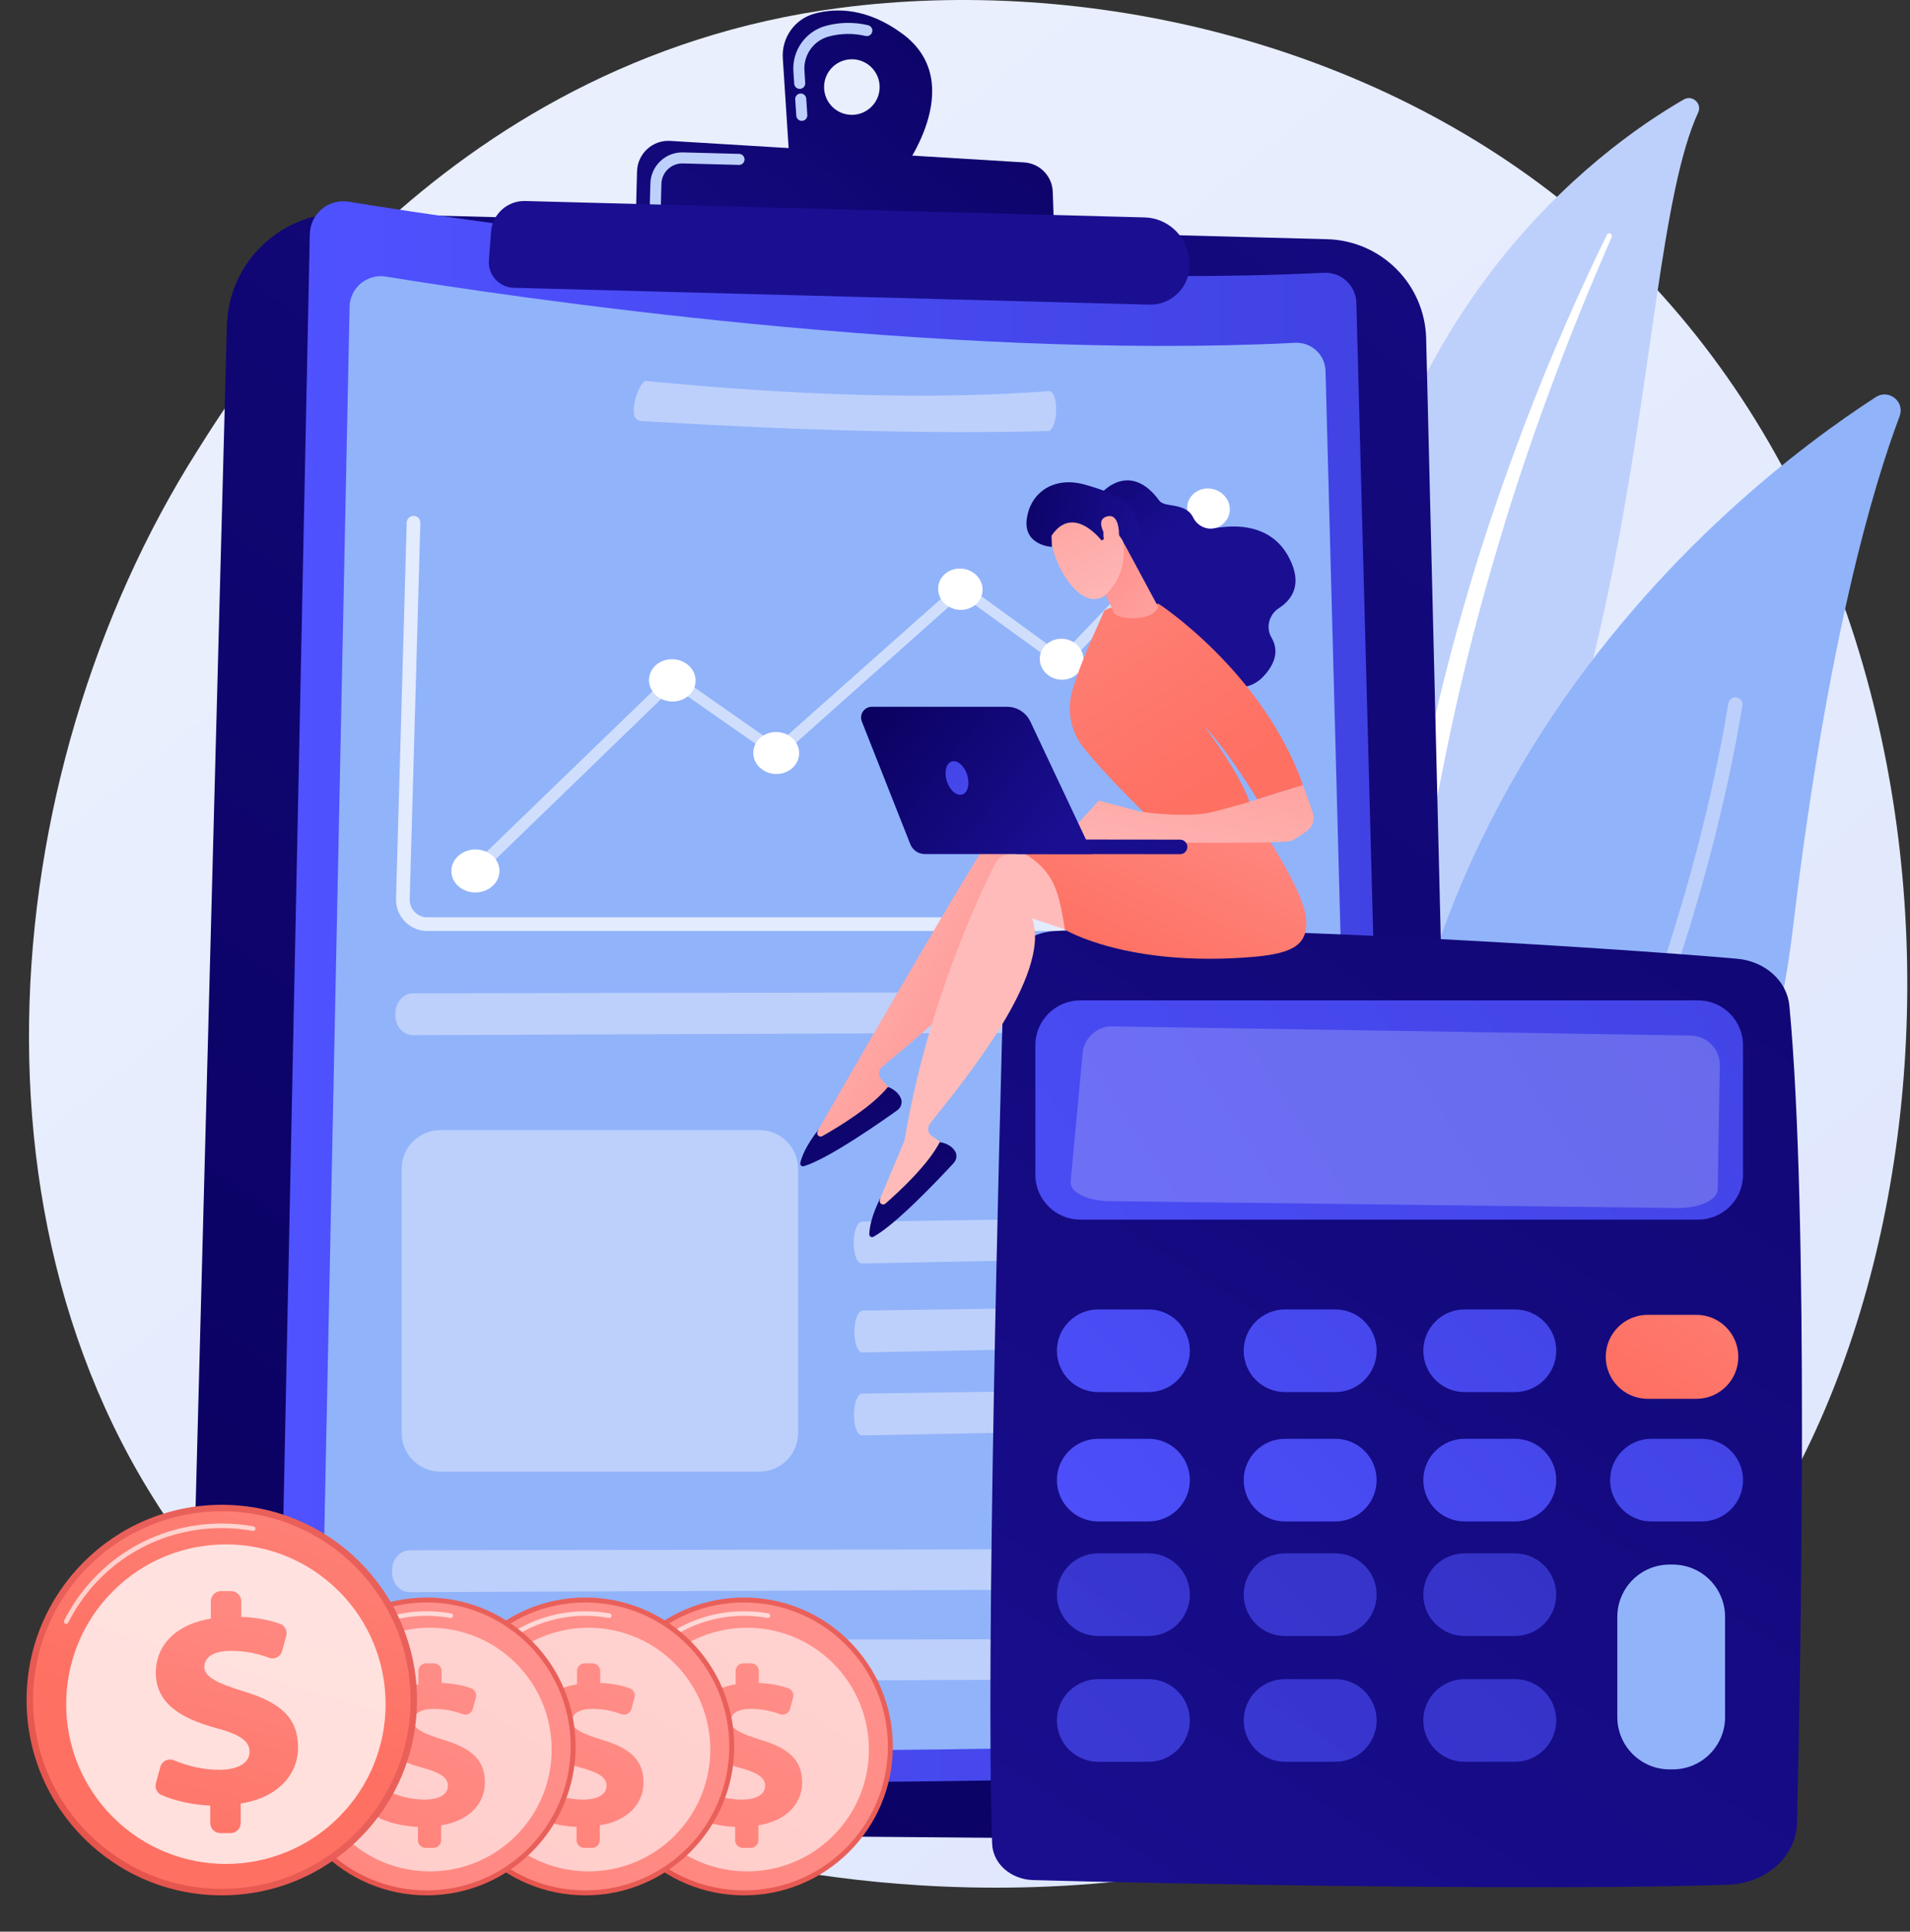 <svg width="635" height="642" viewBox="0 0 635 642" fill="none" xmlns="http://www.w3.org/2000/svg">
<rect x="0" y="0" width="635" height="642" fill="#333333" stroke="none"/>
<path d="M561.715 539.134C548.892 552.633 536.759 561.338 527.173 568.217C414.493 649.066 281.162 625.499 252.825 619.743C210.981 611.245 130.097 594.817 71.619 526.048C-16.853 422.007 -3.077 258.093 65.548 149.891C78.1 130.099 144.407 20.249 279.174 2.632C360.734 -8.029 455.806 13.474 524.655 71.155C669.175 192.234 658.886 436.835 561.715 539.134Z" fill="url(#paint0_linear_1_11112)"/>
<path d="M564.575 37.393C565.948 34.406 562.628 31.426 559.781 33.069C530.865 49.747 458.293 102.987 445.12 222.737C428.592 372.979 385.642 419.126 340.129 442.736C340.129 442.736 395.734 439.67 441.166 393.28C552.713 279.38 540.159 90.499 564.575 37.393Z" fill="#BDD0FB"/>
<path d="M535.827 78.777C529.042 94.341 522.568 110.03 516.677 125.934C510.704 141.803 505.213 157.847 500.232 174.039C495.312 190.248 490.698 206.548 486.782 223.019C482.793 239.471 479.515 256.077 476.282 272.761C472.958 289.417 469.704 306.215 464.721 322.732C459.762 339.218 452.757 355.377 443.006 369.777C440.571 373.365 438.062 376.922 435.368 380.296C432.735 383.722 429.95 387.032 427.107 390.29C421.386 396.78 415.226 402.902 408.639 408.539C395.434 419.781 380.528 429.003 364.83 436.083C363.178 436.828 361.235 436.093 360.49 434.441C359.758 432.818 360.454 430.915 362.043 430.141L362.055 430.136C365.824 428.306 369.568 426.435 373.215 424.403C375.056 423.416 376.848 422.35 378.66 421.318C380.431 420.218 382.245 419.187 383.98 418.034C390.995 413.54 397.686 408.559 403.976 403.108C416.595 392.28 427.661 379.509 437 365.769C441.594 358.844 445.669 351.593 449.172 344.053C452.67 336.51 455.593 328.686 458.072 320.69C463.034 304.688 466.392 288.088 469.836 271.457C473.302 254.826 476.899 238.139 481.178 221.624C483.294 213.363 485.559 205.14 487.97 196.962C489.152 192.866 490.413 188.794 491.666 184.72C492.959 180.658 494.274 176.604 495.621 172.562C501.042 156.401 506.953 140.413 513.361 124.635C519.844 108.887 526.743 93.317 534.23 78.038C534.445 77.601 534.972 77.421 535.408 77.635C535.831 77.843 536.013 78.348 535.827 78.777Z" fill="white"/>
<path d="M465.838 493.786C466.888 499.752 473.69 502.705 478.808 499.467C507.054 481.601 582.345 423.865 595.976 309.296C607.486 212.549 622.922 161.182 631.544 138.349C633.368 133.521 627.967 129.171 623.633 131.973C575.812 162.883 427.767 277.631 465.838 493.786Z" fill="#91B3FA"/>
<path d="M473.908 495.246C474.017 495.35 474.137 495.444 474.269 495.527C475.371 496.228 476.833 495.902 477.533 494.8C478.327 493.55 557.197 368.31 579.278 234.512C579.491 233.225 578.619 232.008 577.33 231.793C576.041 231.581 574.824 232.453 574.611 233.742C552.691 366.566 474.33 491.022 473.541 492.263C472.924 493.234 473.103 494.483 473.908 495.246Z" fill="#BDD0FB"/>
<path d="M114.827 70.852L441.22 79.5C459.227 79.977 473.701 94.482 474.14 112.489L485.695 586.337C486.038 600.428 474.646 612.005 460.551 611.888L86.283 608.775C73.039 608.665 62.46 597.712 62.811 584.472L75.43 108.216C75.991 87.019 93.63 70.291 114.827 70.852Z" fill="url(#paint1_linear_1_11112)"/>
<path d="M141.194 602.044C141.184 602.044 141.174 602.043 141.164 602.043L99.32 600.392C85.402 599.844 74.38 588.07 74.748 574.146L76.423 510.948C76.434 510.529 76.81 510.182 77.201 510.21C77.619 510.222 77.95 510.57 77.939 510.988L76.264 574.186C75.917 587.285 86.286 598.361 99.379 598.878L141.223 600.528C141.641 600.545 141.968 600.897 141.951 601.316C141.935 601.724 141.6 602.044 141.194 602.044Z" fill="white"/>
<path d="M115.933 67.043C160.345 74.268 313.12 97.023 440.101 90.653C445.892 90.362 450.791 94.874 450.945 100.67L463.613 576.657C463.787 583.184 458.662 588.625 452.137 588.838C398.757 590.58 178.939 596.957 100.866 586.683C96.114 586.057 92.604 581.95 92.702 577.158L102.993 77.827C103.133 71.044 109.237 65.953 115.933 67.043Z" fill="url(#paint2_linear_1_11112)"/>
<path d="M128.284 91.919C169.699 98.657 312.163 119.877 430.573 113.936C435.973 113.665 440.541 117.872 440.685 123.277L452.499 567.138C452.661 573.223 447.882 578.298 441.797 578.496C392.019 580.121 187.039 586.067 114.234 576.486C109.804 575.903 106.53 572.073 106.622 567.604L116.219 101.976C116.349 95.651 122.04 90.904 128.284 91.919Z" fill="#91B3FA"/>
<path d="M299.976 11.193C288.404 2.679 278.148 2.569 270.875 4.507C264.241 6.275 259.806 12.518 260.251 19.37L262.463 53.421L299.409 57.689C299.409 57.689 322.672 27.891 299.976 11.193ZM282.964 38.166C277.864 38.031 273.84 33.787 273.975 28.687C274.11 23.587 278.354 19.562 283.454 19.697C288.553 19.833 292.578 24.077 292.443 29.176C292.308 34.276 288.064 38.301 282.964 38.166Z" fill="url(#paint3_linear_1_11112)"/>
<path d="M265.889 40.042C265.252 39.789 264.781 39.186 264.734 38.455L264.382 33.031C264.317 32.02 265.083 31.148 266.094 31.082C267.104 31.015 267.979 31.78 268.044 32.795L268.396 38.218C268.462 39.229 267.695 40.101 266.684 40.166C266.405 40.185 266.134 40.139 265.889 40.042ZM265.2 29.415C264.562 29.162 264.091 28.56 264.044 27.828L263.777 23.71C263.324 16.736 267.874 10.375 274.597 8.582C279.198 7.356 283.911 7.286 288.602 8.378C289.573 8.62 290.204 9.593 289.973 10.581C289.744 11.568 288.758 12.183 287.77 11.953C283.672 10.998 279.557 11.059 275.542 12.129C270.507 13.47 267.099 18.24 267.439 23.474L267.706 27.592C267.772 28.603 267.006 29.474 265.995 29.54C265.715 29.558 265.445 29.512 265.2 29.415Z" fill="#BDD0FB"/>
<path d="M211.338 74.034L211.791 56.956C211.946 51.06 216.958 46.468 222.845 46.826L340.487 53.98C345.708 54.297 349.831 58.535 350.005 63.762L350.554 80.198L211.338 74.034Z" fill="url(#paint4_linear_1_11112)"/>
<path d="M217.2 69.653C216.505 69.377 216.022 68.69 216.043 67.898L216.226 60.989C216.301 58.152 217.476 55.515 219.536 53.562C221.595 51.609 224.292 50.573 227.129 50.648L245.746 51.142C246.754 51.172 247.558 52.012 247.531 53.026C247.504 54.039 246.661 54.839 245.648 54.812L227.031 54.318C223.198 54.216 219.995 57.253 219.894 61.087L219.711 67.996C219.684 69.009 218.841 69.808 217.828 69.782C217.607 69.775 217.395 69.73 217.2 69.653Z" fill="#BDD0FB"/>
<path d="M174.608 66.806L380.515 72.257C387.919 72.452 394.107 77.948 395.177 85.277L395.325 86.288C396.496 94.315 390.15 101.461 382.041 101.246L170.793 95.649C165.939 95.521 162.18 91.361 162.541 86.519L163.246 77.076C163.686 71.169 168.687 66.65 174.608 66.806Z" fill="url(#paint5_linear_1_11112)"/>
<path d="M429.26 521.673C429.226 525.186 426.828 528.043 423.902 528.054L136.154 529.151C132.936 529.163 130.329 526.183 130.334 522.494L130.335 521.936C130.34 518.246 132.956 515.25 136.175 515.244L424.029 514.786C426.956 514.781 429.299 517.627 429.265 521.141L429.26 521.673Z" fill="#BDD0FB"/>
<path d="M429.26 551.569C429.226 555.083 426.828 557.939 423.902 557.95L136.154 559.047C132.936 559.06 130.329 556.079 130.334 552.39L130.335 551.832C130.34 548.142 132.956 545.146 136.175 545.14L424.029 544.682C426.956 544.677 429.299 547.523 429.265 551.037L429.26 551.569Z" fill="#BDD0FB"/>
<path d="M430.362 336.565C430.328 340.079 427.931 342.936 425.005 342.947L137.256 344.044C134.038 344.056 131.431 341.076 131.437 337.386L131.437 336.828C131.443 333.138 134.059 330.142 137.278 330.137L425.132 329.679C428.059 329.674 430.402 332.52 430.368 336.034L430.362 336.565Z" fill="#BDD0FB"/>
<path d="M351.104 136.904C350.999 140.417 349.801 143.262 348.426 143.261C307.451 144.328 262.273 142.89 214.672 140.009C213.161 140.008 210.594 140.138 210.69 136.45L210.704 135.892C210.8 132.203 213.248 126.601 214.76 126.61C264.786 131.522 309.835 132.908 348.821 129.998C350.196 130.006 351.224 132.861 351.119 136.374L351.104 136.904Z" fill="#BDD0FB"/>
<path d="M424.225 410.926C424.191 414.44 423.05 417.309 421.675 417.335L286.529 419.918C285.017 419.947 283.808 416.98 283.83 413.291L283.833 412.733C283.855 409.043 285.099 406.034 286.611 406.012L421.804 404.067C423.178 404.047 424.264 406.881 424.23 410.395L424.225 410.926Z" fill="#BDD0FB"/>
<path d="M424.456 440.5C424.422 444.013 423.281 446.882 421.907 446.908L286.76 449.491C285.249 449.52 284.04 446.554 284.061 442.865L284.065 442.307C284.086 438.617 285.33 435.607 286.842 435.585L422.035 433.64C423.41 433.621 424.496 436.454 424.461 439.968L424.456 440.5Z" fill="#BDD0FB"/>
<path d="M424.302 468.087C424.268 471.601 423.127 474.47 421.753 474.496L286.606 477.079C285.095 477.108 283.886 474.141 283.907 470.452L283.911 469.894C283.932 466.204 285.176 463.195 286.688 463.173L421.881 461.228C423.256 461.208 424.342 464.042 424.307 467.556L424.302 468.087Z" fill="#BDD0FB"/>
<path d="M252.452 489.116H146.417C139.299 489.116 133.529 483.346 133.529 476.228V388.473C133.529 381.356 139.299 375.585 146.417 375.585H252.452C259.57 375.585 265.34 381.355 265.34 388.473V476.228C265.34 483.346 259.57 489.116 252.452 489.116Z" fill="#BDD0FB"/>
<path opacity="0.57" d="M158.564 290.775C158.063 290.775 157.561 290.598 157.173 290.243C156.382 289.519 156.363 288.33 157.132 287.587L222.409 224.491C223.075 223.847 224.143 223.774 224.921 224.317L258.187 247.58L318.306 194.158C318.949 193.587 319.928 193.549 320.643 194.069L353.005 217.557L400.746 167.517C401.408 166.822 402.53 166.814 403.25 167.499C403.97 168.184 404.016 169.303 403.354 169.998L354.588 221.177C353.967 221.829 352.941 221.913 352.195 221.373L319.725 197.839L259.65 251.297C258.988 251.886 257.982 251.938 257.245 251.423L224.028 228.231L159.994 290.208C159.604 290.586 159.084 290.776 158.564 290.775Z" fill="white"/>
<path d="M223.099 219.098C218.821 219.255 215.539 222.534 215.775 226.421C216.012 230.307 219.677 233.318 223.953 233.147C228.221 232.975 231.484 229.698 231.248 225.825C231.013 221.953 227.367 218.941 223.099 219.098Z" fill="white"/>
<path d="M157.636 282.335C153.222 282.561 149.833 285.944 150.074 289.892C150.317 293.84 154.097 296.845 158.51 296.605C162.914 296.366 166.282 292.984 166.042 289.051C165.801 285.117 162.041 282.11 157.636 282.335Z" fill="white"/>
<path d="M257.656 243.298C253.448 243.479 250.219 246.751 250.453 250.605C250.687 254.46 254.294 257.427 258.501 257.232C262.7 257.038 265.908 253.768 265.676 249.927C265.443 246.086 261.856 243.118 257.656 243.298Z" fill="white"/>
<path d="M352.57 212.295C348.552 212.44 345.473 215.612 345.699 219.379C345.926 223.146 349.371 226.07 353.387 225.91C357.396 225.752 360.457 222.581 360.232 218.828C360.006 215.074 356.579 212.149 352.57 212.295Z" fill="white"/>
<path d="M408.856 168.896C408.634 165.188 405.289 162.259 401.376 162.354C397.456 162.449 394.453 165.543 394.675 169.264C394.898 172.985 398.261 175.913 402.179 175.805C406.091 175.697 409.077 172.604 408.856 168.896Z" fill="white"/>
<path d="M318.883 188.965C314.8 189.089 311.669 192.268 311.898 196.066C312.127 199.863 315.628 202.83 319.71 202.693C323.785 202.555 326.897 199.377 326.669 195.594C326.441 191.809 322.958 188.841 318.883 188.965Z" fill="white"/>
<path opacity="0.74" d="M429.36 309.424H142.083C139.244 309.424 136.59 308.303 134.61 306.266C132.632 304.23 131.585 301.546 131.666 298.708L135.212 173.668C135.248 172.412 136.307 171.441 137.55 171.458C138.805 171.494 139.794 172.541 139.759 173.796L136.213 298.836C136.168 300.436 136.757 301.949 137.872 303.096C138.987 304.243 140.483 304.875 142.083 304.875H429.36C430.616 304.875 431.635 305.893 431.635 307.149C431.635 308.405 430.617 309.424 429.36 309.424Z" fill="white"/>
<path d="M333.677 325.051C332.256 375.784 327.649 550.781 329.848 612.795C330.082 619.365 336.03 624.638 343.451 624.853C380.152 625.916 514.697 628.611 574.728 626.382C587.232 625.917 597.175 616.951 597.434 605.873C598.682 552.623 601.434 402.848 594.892 334.237C594.108 326.016 586.82 319.47 577.548 318.648C537.579 315.108 402.455 306.455 350.592 309.435C341.239 309.972 333.909 316.755 333.677 325.051Z" fill="url(#paint6_linear_1_11112)"/>
<path d="M344.218 347.419V390.413C344.218 398.658 350.902 405.342 359.147 405.342H564.564C572.809 405.342 579.492 398.658 579.492 390.413V347.419C579.492 339.174 572.809 332.491 564.564 332.491H359.147C350.902 332.491 344.218 339.175 344.218 347.419Z" fill="url(#paint7_linear_1_11112)"/>
<path opacity="0.2" d="M569.015 347.173C567.199 345.295 564.711 344.216 562.099 344.175L369.887 341.121C364.748 341.039 360.412 344.926 359.933 350.042L355.939 392.685C355.612 396.177 361.356 399.117 368.68 399.206L557.651 401.496C564.963 401.584 571.008 398.796 571.068 395.306L571.781 354.185C571.826 351.573 570.831 349.05 569.015 347.173Z" fill="white"/>
<path d="M395.572 448.934C395.572 456.519 389.423 462.668 381.838 462.668H365.118C357.533 462.668 351.384 456.519 351.384 448.934C351.384 441.348 357.533 435.199 365.118 435.199H381.838C389.423 435.199 395.572 441.348 395.572 448.934Z" fill="url(#paint8_linear_1_11112)"/>
<path d="M457.675 448.934C457.675 456.519 451.526 462.668 443.941 462.668H427.221C419.636 462.668 413.487 456.519 413.487 448.934C413.487 441.348 419.636 435.199 427.221 435.199H443.941C451.526 435.199 457.675 441.348 457.675 448.934Z" fill="url(#paint9_linear_1_11112)"/>
<path d="M517.389 448.934C517.389 456.519 511.24 462.668 503.655 462.668H486.935C479.35 462.668 473.201 456.519 473.201 448.934C473.201 441.348 479.35 435.199 486.935 435.199H503.655C511.24 435.199 517.389 441.348 517.389 448.934Z" fill="url(#paint10_linear_1_11112)"/>
<path d="M577.922 450.95C577.922 458.658 571.673 464.907 563.965 464.907H547.805C540.097 464.907 533.848 458.658 533.848 450.95C533.848 443.242 540.097 436.993 547.805 436.993H563.965C571.673 436.993 577.922 443.242 577.922 450.95Z" fill="url(#paint11_linear_1_11112)"/>
<path d="M395.572 491.928C395.572 499.513 389.423 505.662 381.838 505.662H365.118C357.533 505.662 351.384 499.513 351.384 491.928C351.384 484.343 357.533 478.194 365.118 478.194H381.838C389.423 478.194 395.572 484.343 395.572 491.928Z" fill="url(#paint12_linear_1_11112)"/>
<path d="M457.675 491.928C457.675 499.513 451.526 505.662 443.941 505.662H427.221C419.636 505.662 413.487 499.513 413.487 491.928C413.487 484.343 419.636 478.194 427.221 478.194H443.941C451.526 478.194 457.675 484.343 457.675 491.928Z" fill="url(#paint13_linear_1_11112)"/>
<path d="M517.389 491.928C517.389 499.513 511.24 505.662 503.655 505.662H486.935C479.35 505.662 473.201 499.513 473.201 491.928C473.201 484.343 479.35 478.194 486.935 478.194H503.655C511.24 478.194 517.389 484.343 517.389 491.928Z" fill="url(#paint14_linear_1_11112)"/>
<path d="M579.493 491.928C579.493 499.513 573.344 505.662 565.758 505.662H549.038C541.453 505.662 535.304 499.513 535.304 491.928C535.304 484.343 541.453 478.194 549.038 478.194H565.758C573.344 478.194 579.493 484.343 579.493 491.928Z" fill="url(#paint15_linear_1_11112)"/>
<path opacity="0.63" d="M395.572 530.005C395.572 537.591 389.423 543.74 381.838 543.74H365.118C357.533 543.74 351.384 537.591 351.384 530.005C351.384 522.42 357.533 516.271 365.118 516.271H381.838C389.423 516.271 395.572 522.42 395.572 530.005Z" fill="url(#paint16_linear_1_11112)"/>
<path opacity="0.63" d="M457.675 530.005C457.675 537.59 451.526 543.739 443.941 543.739H427.221C419.636 543.739 413.487 537.59 413.487 530.005C413.487 522.42 419.636 516.271 427.221 516.271H443.941C451.526 516.271 457.675 522.42 457.675 530.005Z" fill="url(#paint17_linear_1_11112)"/>
<path opacity="0.63" d="M517.389 530.005C517.389 537.59 511.24 543.739 503.655 543.739H486.935C479.35 543.739 473.201 537.59 473.201 530.005C473.201 522.42 479.35 516.271 486.935 516.271H503.655C511.24 516.271 517.389 522.42 517.389 530.005Z" fill="url(#paint18_linear_1_11112)"/>
<path opacity="0.63" d="M395.572 571.805C395.572 579.39 389.423 585.539 381.838 585.539H365.118C357.533 585.539 351.384 579.39 351.384 571.805C351.384 564.22 357.533 558.071 365.118 558.071H381.838C389.423 558.071 395.572 564.22 395.572 571.805Z" fill="url(#paint19_linear_1_11112)"/>
<path opacity="0.63" d="M457.675 571.805C457.675 579.39 451.526 585.539 443.941 585.539H427.221C419.636 585.539 413.487 579.39 413.487 571.805C413.487 564.22 419.636 558.071 427.221 558.071H443.941C451.526 558.071 457.675 564.22 457.675 571.805Z" fill="url(#paint20_linear_1_11112)"/>
<path opacity="0.63" d="M517.389 571.805C517.389 579.39 511.24 585.539 503.655 585.539H486.935C479.35 585.539 473.201 579.39 473.201 571.805C473.201 564.22 479.35 558.071 486.935 558.071H503.655C511.24 558.071 517.389 564.22 517.389 571.805Z" fill="url(#paint21_linear_1_11112)"/>
<path d="M573.521 570.683C573.521 580.285 565.737 588.068 556.136 588.068H555.077C545.476 588.068 537.693 580.284 537.693 570.683V537.378C537.693 527.777 545.476 519.994 555.077 519.994H556.136C565.738 519.994 573.521 527.777 573.521 537.378V570.683Z" fill="#91B3FA"/>
<path d="M247.343 629.929C274.676 629.929 296.834 607.771 296.834 580.437C296.834 553.104 274.676 530.945 247.343 530.945C220.009 530.945 197.851 553.104 197.851 580.437C197.851 607.771 220.009 629.929 247.343 629.929Z" fill="url(#paint22_linear_1_11112)"/>
<path d="M247.343 628.283C273.767 628.283 295.188 606.862 295.188 580.437C295.188 554.013 273.767 532.591 247.343 532.591C220.918 532.591 199.497 554.013 199.497 580.437C199.497 606.862 220.918 628.283 247.343 628.283Z" fill="url(#paint23_linear_1_11112)"/>
<path opacity="0.66" d="M207.889 561.32C207.774 561.32 207.658 561.294 207.548 561.238C207.174 561.05 207.024 560.594 207.213 560.22C214.905 544.98 230.283 535.512 247.342 535.512C250.065 535.512 252.791 535.757 255.447 536.241C255.858 536.316 256.132 536.711 256.056 537.123C255.981 537.535 255.592 537.807 255.174 537.732C252.609 537.265 249.974 537.028 247.342 537.028C230.858 537.028 215.999 546.177 208.566 560.903C208.433 561.168 208.165 561.32 207.889 561.32Z" fill="white"/>
<path opacity="0.59" d="M277.013 610.112C292.827 594.297 292.827 568.657 277.013 552.843C261.198 537.029 235.558 537.029 219.744 552.843C203.929 568.657 203.929 594.297 219.744 610.112C235.558 625.926 261.198 625.926 277.013 610.112Z" fill="white"/>
<path d="M244.411 611.585V607.179C239.818 606.995 235.275 605.911 232.049 604.499C230.897 603.994 230.309 602.701 230.64 601.488L231.76 597.384C232.17 595.879 233.807 595.1 235.246 595.703C238.447 597.045 242.399 598.107 246.66 598.107C251.084 598.107 254.383 596.607 254.383 593.533C254.383 590.759 251.834 589.109 245.686 587.46C236.913 585.06 230.615 581.236 230.615 573.514C230.615 566.54 235.714 561.217 244.561 559.793V555.387C244.561 553.969 245.71 552.82 247.128 552.82H249.717C251.134 552.82 252.284 553.969 252.284 555.387V559.343C256.534 559.513 259.627 560.24 262.082 561.102C263.34 561.544 264.027 562.899 263.678 564.186L262.649 567.981C262.252 569.445 260.688 570.247 259.27 569.71C257.009 568.856 253.814 567.966 249.659 567.966C244.411 567.966 242.912 570.14 242.912 572.089C242.912 574.489 246.061 576.138 252.883 578.238C262.631 581.162 266.679 585.21 266.679 592.483C266.679 599.157 261.731 605.155 252.134 606.655V611.585C252.134 613.003 250.984 614.152 249.567 614.152H246.978C245.56 614.152 244.411 613.002 244.411 611.585Z" fill="url(#paint24_linear_1_11112)"/>
<path d="M194.61 629.929C221.944 629.929 244.102 607.771 244.102 580.437C244.102 553.104 221.944 530.945 194.61 530.945C167.277 530.945 145.119 553.104 145.119 580.437C145.119 607.771 167.277 629.929 194.61 629.929Z" fill="url(#paint25_linear_1_11112)"/>
<path d="M194.611 628.283C221.035 628.283 242.456 606.862 242.456 580.437C242.456 554.013 221.035 532.591 194.611 532.591C168.186 532.591 146.765 554.013 146.765 580.437C146.765 606.862 168.186 628.283 194.611 628.283Z" fill="url(#paint26_linear_1_11112)"/>
<path opacity="0.66" d="M155.156 561.32C155.041 561.32 154.925 561.294 154.816 561.239C154.442 561.05 154.291 560.594 154.48 560.22C162.173 544.98 177.55 535.512 194.61 535.512C197.333 535.512 200.059 535.758 202.714 536.241C203.126 536.316 203.399 536.711 203.323 537.123C203.249 537.535 202.861 537.807 202.442 537.733C199.876 537.265 197.242 537.028 194.61 537.028C178.125 537.028 163.267 546.177 155.833 560.904C155.7 561.168 155.433 561.32 155.156 561.32Z" fill="white"/>
<path opacity="0.59" d="M224.281 610.112C240.095 594.297 240.095 568.657 224.281 552.843C208.466 537.028 182.826 537.028 167.012 552.843C151.198 568.657 151.198 594.297 167.012 610.112C182.826 625.926 208.466 625.926 224.281 610.112Z" fill="white"/>
<path d="M191.679 611.585V607.179C187.086 606.995 182.543 605.911 179.317 604.499C178.165 603.995 177.577 602.701 177.908 601.488L179.028 597.384C179.438 595.879 181.075 595.1 182.515 595.703C185.715 597.045 189.667 598.107 193.928 598.107C198.352 598.107 201.651 596.607 201.651 593.533C201.651 590.759 199.102 589.109 192.954 587.46C184.182 585.06 177.883 581.237 177.883 573.514C177.883 566.541 182.982 561.217 191.829 559.793V555.387C191.829 553.969 192.978 552.82 194.396 552.82H196.985C198.402 552.82 199.552 553.969 199.552 555.387V559.343C203.802 559.513 206.895 560.24 209.35 561.102C210.608 561.544 211.295 562.899 210.946 564.186L209.917 567.981C209.52 569.445 207.956 570.247 206.538 569.71C204.277 568.856 201.081 567.966 196.927 567.966C191.679 567.966 190.179 570.14 190.179 572.09C190.179 574.489 193.328 576.138 200.151 578.238C209.899 581.162 213.948 585.21 213.948 592.483C213.948 599.157 208.999 605.155 199.402 606.655V611.585C199.402 613.003 198.252 614.152 196.835 614.152H194.246C192.828 614.152 191.679 613.002 191.679 611.585Z" fill="url(#paint27_linear_1_11112)"/>
<path d="M141.878 629.929C169.212 629.929 191.37 607.771 191.37 580.437C191.37 553.104 169.212 530.945 141.878 530.945C114.545 530.945 92.387 553.104 92.387 580.437C92.387 607.771 114.545 629.929 141.878 629.929Z" fill="url(#paint28_linear_1_11112)"/>
<path d="M141.879 628.283C168.303 628.283 189.724 606.862 189.724 580.437C189.724 554.013 168.303 532.591 141.879 532.591C115.454 532.591 94.033 554.013 94.033 580.437C94.033 606.862 115.454 628.283 141.879 628.283Z" fill="url(#paint29_linear_1_11112)"/>
<path opacity="0.66" d="M102.425 561.32C102.31 561.32 102.194 561.294 102.084 561.238C101.71 561.05 101.56 560.594 101.749 560.22C109.441 544.98 124.819 535.512 141.878 535.512C144.601 535.512 147.327 535.757 149.983 536.241C150.394 536.316 150.668 536.711 150.592 537.122C150.517 537.535 150.129 537.807 149.71 537.732C147.145 537.265 144.51 537.028 141.878 537.028C125.394 537.028 110.536 546.177 103.102 560.903C102.969 561.168 102.702 561.32 102.425 561.32Z" fill="white"/>
<path opacity="0.59" d="M171.549 610.111C187.364 594.297 187.364 568.657 171.549 552.842C155.735 537.028 130.095 537.028 114.28 552.842C98.466 568.657 98.466 594.297 114.28 610.111C130.095 625.926 155.735 625.926 171.549 610.111Z" fill="white"/>
<path d="M138.947 611.585V607.179C134.354 606.995 129.811 605.911 126.585 604.499C125.433 603.994 124.845 602.701 125.176 601.488L126.296 597.384C126.706 595.879 128.344 595.1 129.783 595.703C132.983 597.045 136.935 598.107 141.197 598.107C145.62 598.107 148.919 596.607 148.919 593.533C148.919 590.758 146.37 589.109 140.222 587.46C131.45 585.06 125.151 581.236 125.151 573.514C125.151 566.54 130.25 561.217 139.097 559.793V555.387C139.097 553.969 140.247 552.82 141.664 552.82H144.253C145.671 552.82 146.82 553.969 146.82 555.387V559.343C151.07 559.513 154.164 560.24 156.619 561.102C157.877 561.544 158.564 562.899 158.215 564.186L157.186 567.981C156.789 569.445 155.224 570.247 153.806 569.71C151.546 568.856 148.35 567.966 144.196 567.966C138.948 567.966 137.448 570.14 137.448 572.089C137.448 574.489 140.597 576.138 147.42 578.238C157.167 581.162 161.216 585.21 161.216 592.483C161.216 599.157 156.267 605.155 146.671 606.655V611.585C146.671 613.003 145.521 614.152 144.104 614.152H141.515C140.097 614.152 138.947 613.002 138.947 611.585Z" fill="url(#paint30_linear_1_11112)"/>
<path d="M73.738 629.929C109.581 629.929 138.638 600.872 138.638 565.028C138.638 529.185 109.581 500.128 73.738 500.128C37.894 500.128 8.838 529.185 8.838 565.028C8.838 600.872 37.894 629.929 73.738 629.929Z" fill="url(#paint31_linear_1_11112)"/>
<path d="M73.738 627.771C108.389 627.771 136.48 599.68 136.48 565.028C136.48 530.377 108.389 502.286 73.738 502.286C39.086 502.286 10.995 530.377 10.995 565.028C10.995 599.68 39.086 627.771 73.738 627.771Z" fill="url(#paint32_linear_1_11112)"/>
<path opacity="0.66" d="M22 539.724C21.886 539.724 21.769 539.698 21.66 539.642C21.286 539.454 21.136 538.998 21.324 538.624C31.372 518.718 51.456 506.352 73.737 506.352C77.293 506.352 80.854 506.672 84.323 507.304C84.734 507.38 85.008 507.774 84.932 508.186C84.857 508.598 84.47 508.869 84.05 508.796C80.672 508.181 77.202 507.868 73.737 507.868C52.031 507.868 32.466 519.915 22.677 539.307C22.545 539.571 22.277 539.724 22 539.724Z" fill="white"/>
<path opacity="0.78" d="M112.649 603.942C133.387 583.204 133.387 549.581 112.649 528.843C91.911 508.105 58.288 508.105 37.55 528.843C16.811 549.581 16.811 583.204 37.55 603.942C58.288 624.68 91.911 624.68 112.649 603.942Z" fill="white"/>
<path d="M69.894 605.873V600.096C63.871 599.855 57.914 598.433 53.682 596.581C52.172 595.92 51.401 594.224 51.836 592.633L53.303 587.252C53.842 585.278 55.989 584.256 57.876 585.047C62.073 586.807 67.255 588.199 72.843 588.199C78.644 588.199 82.97 586.232 82.97 582.201C82.97 578.563 79.627 576.4 71.565 574.238C60.062 571.091 51.802 566.077 51.802 555.949C51.802 546.805 58.489 539.824 70.09 537.957V532.179C70.09 530.32 71.597 528.812 73.457 528.812H76.851C78.71 528.812 80.217 530.319 80.217 532.179V537.366C85.79 537.589 89.847 538.542 93.066 539.674C94.716 540.253 95.617 542.03 95.16 543.717L93.81 548.694C93.29 550.614 91.238 551.665 89.379 550.961C86.414 549.841 82.224 548.674 76.776 548.674C69.894 548.674 67.927 551.525 67.927 554.081C67.927 557.227 72.057 559.39 81.004 562.144C93.786 565.978 99.095 571.287 99.095 580.825C99.095 589.575 92.606 597.441 80.021 599.408V605.873C80.021 607.733 78.514 609.24 76.655 609.24H73.26C71.401 609.24 69.894 607.733 69.894 605.873Z" fill="url(#paint33_linear_1_11112)"/>
<path d="M271.99 375.584C272.088 375.546 325.002 282.882 332.152 274.161C333.355 272.695 335.217 271.948 337.1 272.172L351.869 273.932L369.22 311.468L340.314 294.633C343.175 314.415 306.042 343.812 293.307 354.539C292.014 355.628 291.908 357.578 293.075 358.799L298.16 364.122C289.813 372.582 280.181 378.015 269.31 380.528L271.99 375.584Z" fill="url(#paint34_linear_1_11112)"/>
<path d="M295.219 361.25C295.219 361.25 298.464 362.298 299.562 365.188C300.088 366.57 299.521 368.136 298.319 368.998C292.976 372.826 275.351 385.184 267.218 387.605C266.552 387.803 265.917 387.2 266.067 386.521C266.485 384.632 267.835 380.859 272.184 375.335L271.794 376.125C271.3 377.124 272.388 378.164 273.358 377.616C278.798 374.545 289.878 367.824 295.219 361.25Z" fill="url(#paint35_linear_1_11112)"/>
<path d="M292.6 398.326C292.689 398.27 300.628 379.143 300.716 379.086C307.995 334.769 325.754 296.815 330.992 286.827C331.873 285.148 333.545 284.04 335.435 283.878L350.254 282.613L374.842 315.86L343.128 305.224C349.932 324.017 319.518 360.321 309.217 373.403C308.171 374.731 308.462 376.662 309.852 377.622L315.908 381.805C309.447 391.78 301.113 399.05 290.976 403.71L292.6 398.326Z" fill="url(#paint36_linear_1_11112)"/>
<path d="M312.447 379.588C312.447 379.588 315.837 379.958 317.498 382.566C318.292 383.813 318.055 385.462 317.051 386.549C312.594 391.379 297.835 407.048 290.36 411.065C289.747 411.394 289.004 410.932 289.014 410.236C289.04 408.301 289.598 404.333 292.74 398.044L292.518 398.896C292.236 399.974 293.512 400.773 294.351 400.04C299.057 395.931 308.548 387.107 312.447 379.588Z" fill="url(#paint37_linear_1_11112)"/>
<path d="M419.623 275.611C419.623 275.611 433.029 295.551 434.129 304.647C435.23 313.742 430.422 316.888 416.391 318.048C374.634 321.5 354.05 308.985 354.05 308.985C351.194 290.773 349.161 286.139 325.305 276.237C325.305 276.237 355.479 278.632 361.552 276.276C367.624 273.919 419.623 275.611 419.623 275.611Z" fill="url(#paint38_linear_1_11112)"/>
<path d="M366.163 163.894C366.163 163.894 375.501 152.846 385.427 166.401C387.225 168.856 394.131 166.831 396.662 171.969C397.969 174.622 400.793 176.129 403.701 175.593C410.945 174.257 422.785 174.144 428.631 185.496C433.093 194.16 429.648 199.231 425.187 202.122C421.911 204.245 420.742 208.556 422.723 211.92C424.623 215.146 424.98 219.516 420.074 224.774C409.08 236.558 387.315 217.296 387.315 217.296L370.034 176.461L366.163 163.894Z" fill="url(#paint39_linear_1_11112)"/>
<path d="M383.367 272.971C383.367 272.971 367.756 258.106 360.071 248.26C355.917 242.937 354.612 235.931 356.534 229.459C360.042 217.638 366.277 205.396 366.846 203.49C367.718 200.57 385.222 200.691 385.222 200.691C385.222 200.691 419.668 223.047 433.202 260.916L418.003 265.648C418.003 265.648 409.009 250.559 400.122 240.966C400.122 240.966 415.499 261.279 416.04 269.594L383.367 272.971Z" fill="url(#paint40_linear_1_11112)"/>
<path d="M353.622 278.837L365.353 266.075L378.9 269.723C378.9 269.723 394.695 272.17 403.734 269.723C412.774 267.275 412.774 267.275 412.774 267.275L433.202 260.916L436.41 269.983C437.225 272.285 436.406 274.841 434.416 276.255C432.648 277.511 430.577 278.891 429.256 279.469C426.566 280.646 367.286 279.841 367.286 279.841L353.622 278.837Z" fill="url(#paint41_linear_1_11112)"/>
<path d="M373.191 179.644L384.956 201.522C384.179 206.297 372.151 206.432 370.293 203.58C370.104 203.29 369.996 202.954 369.924 202.616L362.886 187.998C362.584 186.572 366.492 181.769 367.778 181.085L372.454 178.595C374.255 177.637 366.742 177.562 373.191 179.644Z" fill="url(#paint42_linear_1_11112)"/>
<path d="M349.381 174.51C349.381 174.51 348.053 181.901 353.863 191.299C359.672 200.697 365.457 200.272 368.397 196.921C371.336 193.569 374.856 187.988 373.254 178.614C371.652 169.241 351.388 165.084 349.381 174.51Z" fill="url(#paint43_linear_1_11112)"/>
<path d="M366.221 179.633C366.221 179.633 356.814 167.277 349.592 178.048L349.714 181.769C349.714 181.769 340.322 181.33 341.341 172.674C342.359 164.018 350.027 158.104 360.656 161.062C371.286 164.019 377.497 167.387 378.697 174.767C379.897 182.147 373.871 180.941 373.871 180.941C373.871 180.941 371.57 175.849 368.79 175.502C366.01 175.154 367.015 179.182 367.015 179.182L366.221 179.633Z" fill="url(#paint44_linear_1_11112)"/>
<path d="M368.38 179.304C368.38 179.304 363.507 172.98 367.943 171.668C372.378 170.356 372.212 177.864 371.924 180.657L368.38 179.304Z" fill="url(#paint45_linear_1_11112)"/>
<path d="M392.452 283.889C392.411 283.891 392.37 283.892 392.328 283.892L338.372 283.833C337.038 283.832 335.958 282.749 335.96 281.415C335.961 280.081 337.047 278.979 338.378 279.003L392.333 279.062C393.667 279.063 394.747 280.145 394.746 281.479C394.744 282.771 393.728 283.826 392.452 283.889Z" fill="url(#paint46_linear_1_11112)"/>
<path d="M289.869 234.9H334.803C338.118 234.9 341.135 236.813 342.549 239.811L363.322 283.86H307.481C305.345 283.86 303.425 282.555 302.64 280.568L286.532 239.808C285.601 237.453 287.336 234.9 289.869 234.9Z" fill="url(#paint47_linear_1_11112)"/>
<path d="M321.526 257.485C322.499 260.51 321.78 263.449 319.919 264.048C318.058 264.647 315.76 262.68 314.786 259.655C313.812 256.629 314.531 253.691 316.393 253.092C318.254 252.493 320.552 254.46 321.526 257.485Z" fill="url(#paint48_linear_1_11112)"/>
<defs>
<linearGradient id="paint0_linear_1_11112" x1="715.294" y1="812.552" x2="157.041" y2="119.238" gradientUnits="userSpaceOnUse">
<stop stop-color="#DAE3FE"/>
<stop offset="1" stop-color="#E9EFFD"/>
</linearGradient>
<linearGradient id="paint1_linear_1_11112" x1="58.231" y1="654.306" x2="692.822" y2="-225.933" gradientUnits="userSpaceOnUse">
<stop stop-color="#09005D"/>
<stop offset="1" stop-color="#1A0F91"/>
</linearGradient>
<linearGradient id="paint2_linear_1_11112" x1="92.701" y1="329.645" x2="463.618" y2="329.645" gradientUnits="userSpaceOnUse">
<stop stop-color="#4F52FF"/>
<stop offset="1" stop-color="#4042E2"/>
</linearGradient>
<linearGradient id="paint3_linear_1_11112" x1="337.684" y1="-36.562" x2="182.319" y2="156.951" gradientUnits="userSpaceOnUse">
<stop stop-color="#09005D"/>
<stop offset="1" stop-color="#1A0F91"/>
</linearGradient>
<linearGradient id="paint4_linear_1_11112" x1="353.821" y1="-23.608" x2="198.455" y2="169.906" gradientUnits="userSpaceOnUse">
<stop stop-color="#09005D"/>
<stop offset="1" stop-color="#1A0F91"/>
</linearGradient>
<linearGradient id="paint5_linear_1_11112" x1="449.323" y1="-543.082" x2="362.892" y2="-224.649" gradientUnits="userSpaceOnUse">
<stop stop-color="#09005D"/>
<stop offset="1" stop-color="#1A0F91"/>
</linearGradient>
<linearGradient id="paint6_linear_1_11112" x1="775.195" y1="-19.122" x2="333.937" y2="672.334" gradientUnits="userSpaceOnUse">
<stop stop-color="#09005D"/>
<stop offset="1" stop-color="#1A0F91"/>
</linearGradient>
<linearGradient id="paint7_linear_1_11112" x1="211.195" y1="529.377" x2="611.471" y2="273.14" gradientUnits="userSpaceOnUse">
<stop stop-color="#4F52FF"/>
<stop offset="1" stop-color="#4042E2"/>
</linearGradient>
<linearGradient id="paint8_linear_1_11112" x1="305.386" y1="514.488" x2="486.312" y2="340.305" gradientUnits="userSpaceOnUse">
<stop stop-color="#4F52FF"/>
<stop offset="1" stop-color="#4042E2"/>
</linearGradient>
<linearGradient id="paint9_linear_1_11112" x1="335.258" y1="545.517" x2="516.185" y2="371.334" gradientUnits="userSpaceOnUse">
<stop stop-color="#4F52FF"/>
<stop offset="1" stop-color="#4042E2"/>
</linearGradient>
<linearGradient id="paint10_linear_1_11112" x1="363.982" y1="575.353" x2="544.908" y2="401.169" gradientUnits="userSpaceOnUse">
<stop stop-color="#4F52FF"/>
<stop offset="1" stop-color="#4042E2"/>
</linearGradient>
<linearGradient id="paint11_linear_1_11112" x1="611.223" y1="363.367" x2="547.037" y2="464.953" gradientUnits="userSpaceOnUse">
<stop stop-color="#FF928E"/>
<stop offset="1" stop-color="#FE7062"/>
</linearGradient>
<linearGradient id="paint12_linear_1_11112" x1="326.867" y1="536.802" x2="507.794" y2="362.618" gradientUnits="userSpaceOnUse">
<stop stop-color="#4F52FF"/>
<stop offset="1" stop-color="#4042E2"/>
</linearGradient>
<linearGradient id="paint13_linear_1_11112" x1="356.74" y1="567.831" x2="537.667" y2="393.647" gradientUnits="userSpaceOnUse">
<stop stop-color="#4F52FF"/>
<stop offset="1" stop-color="#4042E2"/>
</linearGradient>
<linearGradient id="paint14_linear_1_11112" x1="385.464" y1="597.666" x2="566.39" y2="423.483" gradientUnits="userSpaceOnUse">
<stop stop-color="#4F52FF"/>
<stop offset="1" stop-color="#4042E2"/>
</linearGradient>
<linearGradient id="paint15_linear_1_11112" x1="415.337" y1="628.695" x2="596.263" y2="454.512" gradientUnits="userSpaceOnUse">
<stop stop-color="#4F52FF"/>
<stop offset="1" stop-color="#4042E2"/>
</linearGradient>
<linearGradient id="paint16_linear_1_11112" x1="345.892" y1="556.563" x2="526.818" y2="382.379" gradientUnits="userSpaceOnUse">
<stop stop-color="#4F52FF"/>
<stop offset="1" stop-color="#4042E2"/>
</linearGradient>
<linearGradient id="paint17_linear_1_11112" x1="375.765" y1="587.592" x2="556.691" y2="413.408" gradientUnits="userSpaceOnUse">
<stop stop-color="#4F52FF"/>
<stop offset="1" stop-color="#4042E2"/>
</linearGradient>
<linearGradient id="paint18_linear_1_11112" x1="404.488" y1="617.428" x2="585.415" y2="443.244" gradientUnits="userSpaceOnUse">
<stop stop-color="#4F52FF"/>
<stop offset="1" stop-color="#4042E2"/>
</linearGradient>
<linearGradient id="paint19_linear_1_11112" x1="366.777" y1="578.256" x2="547.703" y2="404.073" gradientUnits="userSpaceOnUse">
<stop stop-color="#4F52FF"/>
<stop offset="1" stop-color="#4042E2"/>
</linearGradient>
<linearGradient id="paint20_linear_1_11112" x1="396.65" y1="609.285" x2="577.576" y2="435.102" gradientUnits="userSpaceOnUse">
<stop stop-color="#4F52FF"/>
<stop offset="1" stop-color="#4042E2"/>
</linearGradient>
<linearGradient id="paint21_linear_1_11112" x1="425.373" y1="639.121" x2="606.3" y2="464.937" gradientUnits="userSpaceOnUse">
<stop stop-color="#4F52FF"/>
<stop offset="1" stop-color="#4042E2"/>
</linearGradient>
<linearGradient id="paint22_linear_1_11112" x1="179.618" y1="659.046" x2="246.002" y2="581.994" gradientUnits="userSpaceOnUse">
<stop stop-color="#E1473D"/>
<stop offset="1" stop-color="#E9605A"/>
</linearGradient>
<linearGradient id="paint23_linear_1_11112" x1="283.513" y1="525.794" x2="87.214" y2="822.345" gradientUnits="userSpaceOnUse">
<stop stop-color="#FF928E"/>
<stop offset="1" stop-color="#FE7062"/>
</linearGradient>
<linearGradient id="paint24_linear_1_11112" x1="277.657" y1="534.291" x2="173.132" y2="709.772" gradientUnits="userSpaceOnUse">
<stop stop-color="#FF928E"/>
<stop offset="1" stop-color="#FE7062"/>
</linearGradient>
<linearGradient id="paint25_linear_1_11112" x1="126.886" y1="659.046" x2="193.27" y2="581.994" gradientUnits="userSpaceOnUse">
<stop stop-color="#E1473D"/>
<stop offset="1" stop-color="#E9605A"/>
</linearGradient>
<linearGradient id="paint26_linear_1_11112" x1="230.781" y1="525.794" x2="34.482" y2="822.346" gradientUnits="userSpaceOnUse">
<stop stop-color="#FF928E"/>
<stop offset="1" stop-color="#FE7062"/>
</linearGradient>
<linearGradient id="paint27_linear_1_11112" x1="224.925" y1="534.291" x2="120.4" y2="709.772" gradientUnits="userSpaceOnUse">
<stop stop-color="#FF928E"/>
<stop offset="1" stop-color="#FE7062"/>
</linearGradient>
<linearGradient id="paint28_linear_1_11112" x1="74.154" y1="659.046" x2="140.538" y2="581.994" gradientUnits="userSpaceOnUse">
<stop stop-color="#E1473D"/>
<stop offset="1" stop-color="#E9605A"/>
</linearGradient>
<linearGradient id="paint29_linear_1_11112" x1="178.049" y1="525.794" x2="-18.25" y2="822.346" gradientUnits="userSpaceOnUse">
<stop stop-color="#FF928E"/>
<stop offset="1" stop-color="#FE7062"/>
</linearGradient>
<linearGradient id="paint30_linear_1_11112" x1="172.193" y1="534.291" x2="67.668" y2="709.772" gradientUnits="userSpaceOnUse">
<stop stop-color="#FF928E"/>
<stop offset="1" stop-color="#FE7062"/>
</linearGradient>
<linearGradient id="paint31_linear_1_11112" x1="-15.072" y1="668.111" x2="71.98" y2="567.07" gradientUnits="userSpaceOnUse">
<stop stop-color="#E1473D"/>
<stop offset="1" stop-color="#E9605A"/>
</linearGradient>
<linearGradient id="paint32_linear_1_11112" x1="117.765" y1="418.746" x2="70.762" y2="574.915" gradientUnits="userSpaceOnUse">
<stop stop-color="#FF928E"/>
<stop offset="1" stop-color="#FE7062"/>
</linearGradient>
<linearGradient id="paint33_linear_1_11112" x1="91.536" y1="497.492" x2="61.591" y2="629.401" gradientUnits="userSpaceOnUse">
<stop stop-color="#FF928E"/>
<stop offset="1" stop-color="#FE7062"/>
</linearGradient>
<linearGradient id="paint34_linear_1_11112" x1="259.307" y1="297.959" x2="342.729" y2="345.575" gradientUnits="userSpaceOnUse">
<stop stop-color="#FEBBBA"/>
<stop offset="1" stop-color="#FF928E"/>
</linearGradient>
<linearGradient id="paint35_linear_1_11112" x1="270.213" y1="345.568" x2="307.789" y2="436.513" gradientUnits="userSpaceOnUse">
<stop stop-color="#09005D"/>
<stop offset="1" stop-color="#1A0F91"/>
</linearGradient>
<linearGradient id="paint36_linear_1_11112" x1="267.377" y1="309.834" x2="-18.05" y2="131.152" gradientUnits="userSpaceOnUse">
<stop stop-color="#FEBBBA"/>
<stop offset="1" stop-color="#FF928E"/>
</linearGradient>
<linearGradient id="paint37_linear_1_11112" x1="284.786" y1="369.295" x2="339.988" y2="450.744" gradientUnits="userSpaceOnUse">
<stop stop-color="#09005D"/>
<stop offset="1" stop-color="#1A0F91"/>
</linearGradient>
<linearGradient id="paint38_linear_1_11112" x1="406.83" y1="236.084" x2="366.904" y2="319.98" gradientUnits="userSpaceOnUse">
<stop stop-color="#FF928E"/>
<stop offset="1" stop-color="#FE7062"/>
</linearGradient>
<linearGradient id="paint39_linear_1_11112" x1="351.868" y1="136.168" x2="388.138" y2="178.041" gradientUnits="userSpaceOnUse">
<stop stop-color="#09005D"/>
<stop offset="1" stop-color="#1A0F91"/>
</linearGradient>
<linearGradient id="paint40_linear_1_11112" x1="321.895" y1="131.866" x2="401.491" y2="260.358" gradientUnits="userSpaceOnUse">
<stop stop-color="#FF928E"/>
<stop offset="1" stop-color="#FE7062"/>
</linearGradient>
<linearGradient id="paint41_linear_1_11112" x1="389.961" y1="303.739" x2="406.134" y2="216.305" gradientUnits="userSpaceOnUse">
<stop stop-color="#FEBBBA"/>
<stop offset="1" stop-color="#FF928E"/>
</linearGradient>
<linearGradient id="paint42_linear_1_11112" x1="409.809" y1="229.708" x2="368.872" y2="188.265" gradientUnits="userSpaceOnUse">
<stop stop-color="#FEBBBA"/>
<stop offset="1" stop-color="#FF928E"/>
</linearGradient>
<linearGradient id="paint43_linear_1_11112" x1="374.423" y1="205.469" x2="338.263" y2="136.267" gradientUnits="userSpaceOnUse">
<stop stop-color="#FEBBBA"/>
<stop offset="1" stop-color="#FF928E"/>
</linearGradient>
<linearGradient id="paint44_linear_1_11112" x1="329.243" y1="166.223" x2="379.877" y2="176.382" gradientUnits="userSpaceOnUse">
<stop stop-color="#09005D"/>
<stop offset="1" stop-color="#1A0F91"/>
</linearGradient>
<linearGradient id="paint45_linear_1_11112" x1="382.7" y1="201.143" x2="346.54" y2="131.942" gradientUnits="userSpaceOnUse">
<stop stop-color="#FEBBBA"/>
<stop offset="1" stop-color="#FF928E"/>
</linearGradient>
<linearGradient id="paint46_linear_1_11112" x1="400.153" y1="145.482" x2="362.835" y2="291.284" gradientUnits="userSpaceOnUse">
<stop stop-color="#09005D"/>
<stop offset="1" stop-color="#1A0F91"/>
</linearGradient>
<linearGradient id="paint47_linear_1_11112" x1="286.513" y1="231.89" x2="349.867" y2="281.358" gradientUnits="userSpaceOnUse">
<stop stop-color="#09005D"/>
<stop offset="1" stop-color="#1A0F91"/>
</linearGradient>
<linearGradient id="paint48_linear_1_11112" x1="349.018" y1="287.858" x2="306.492" y2="247.502" gradientUnits="userSpaceOnUse">
<stop stop-color="#4F52FF"/>
<stop offset="1" stop-color="#4042E2"/>
</linearGradient>
</defs>
</svg>
